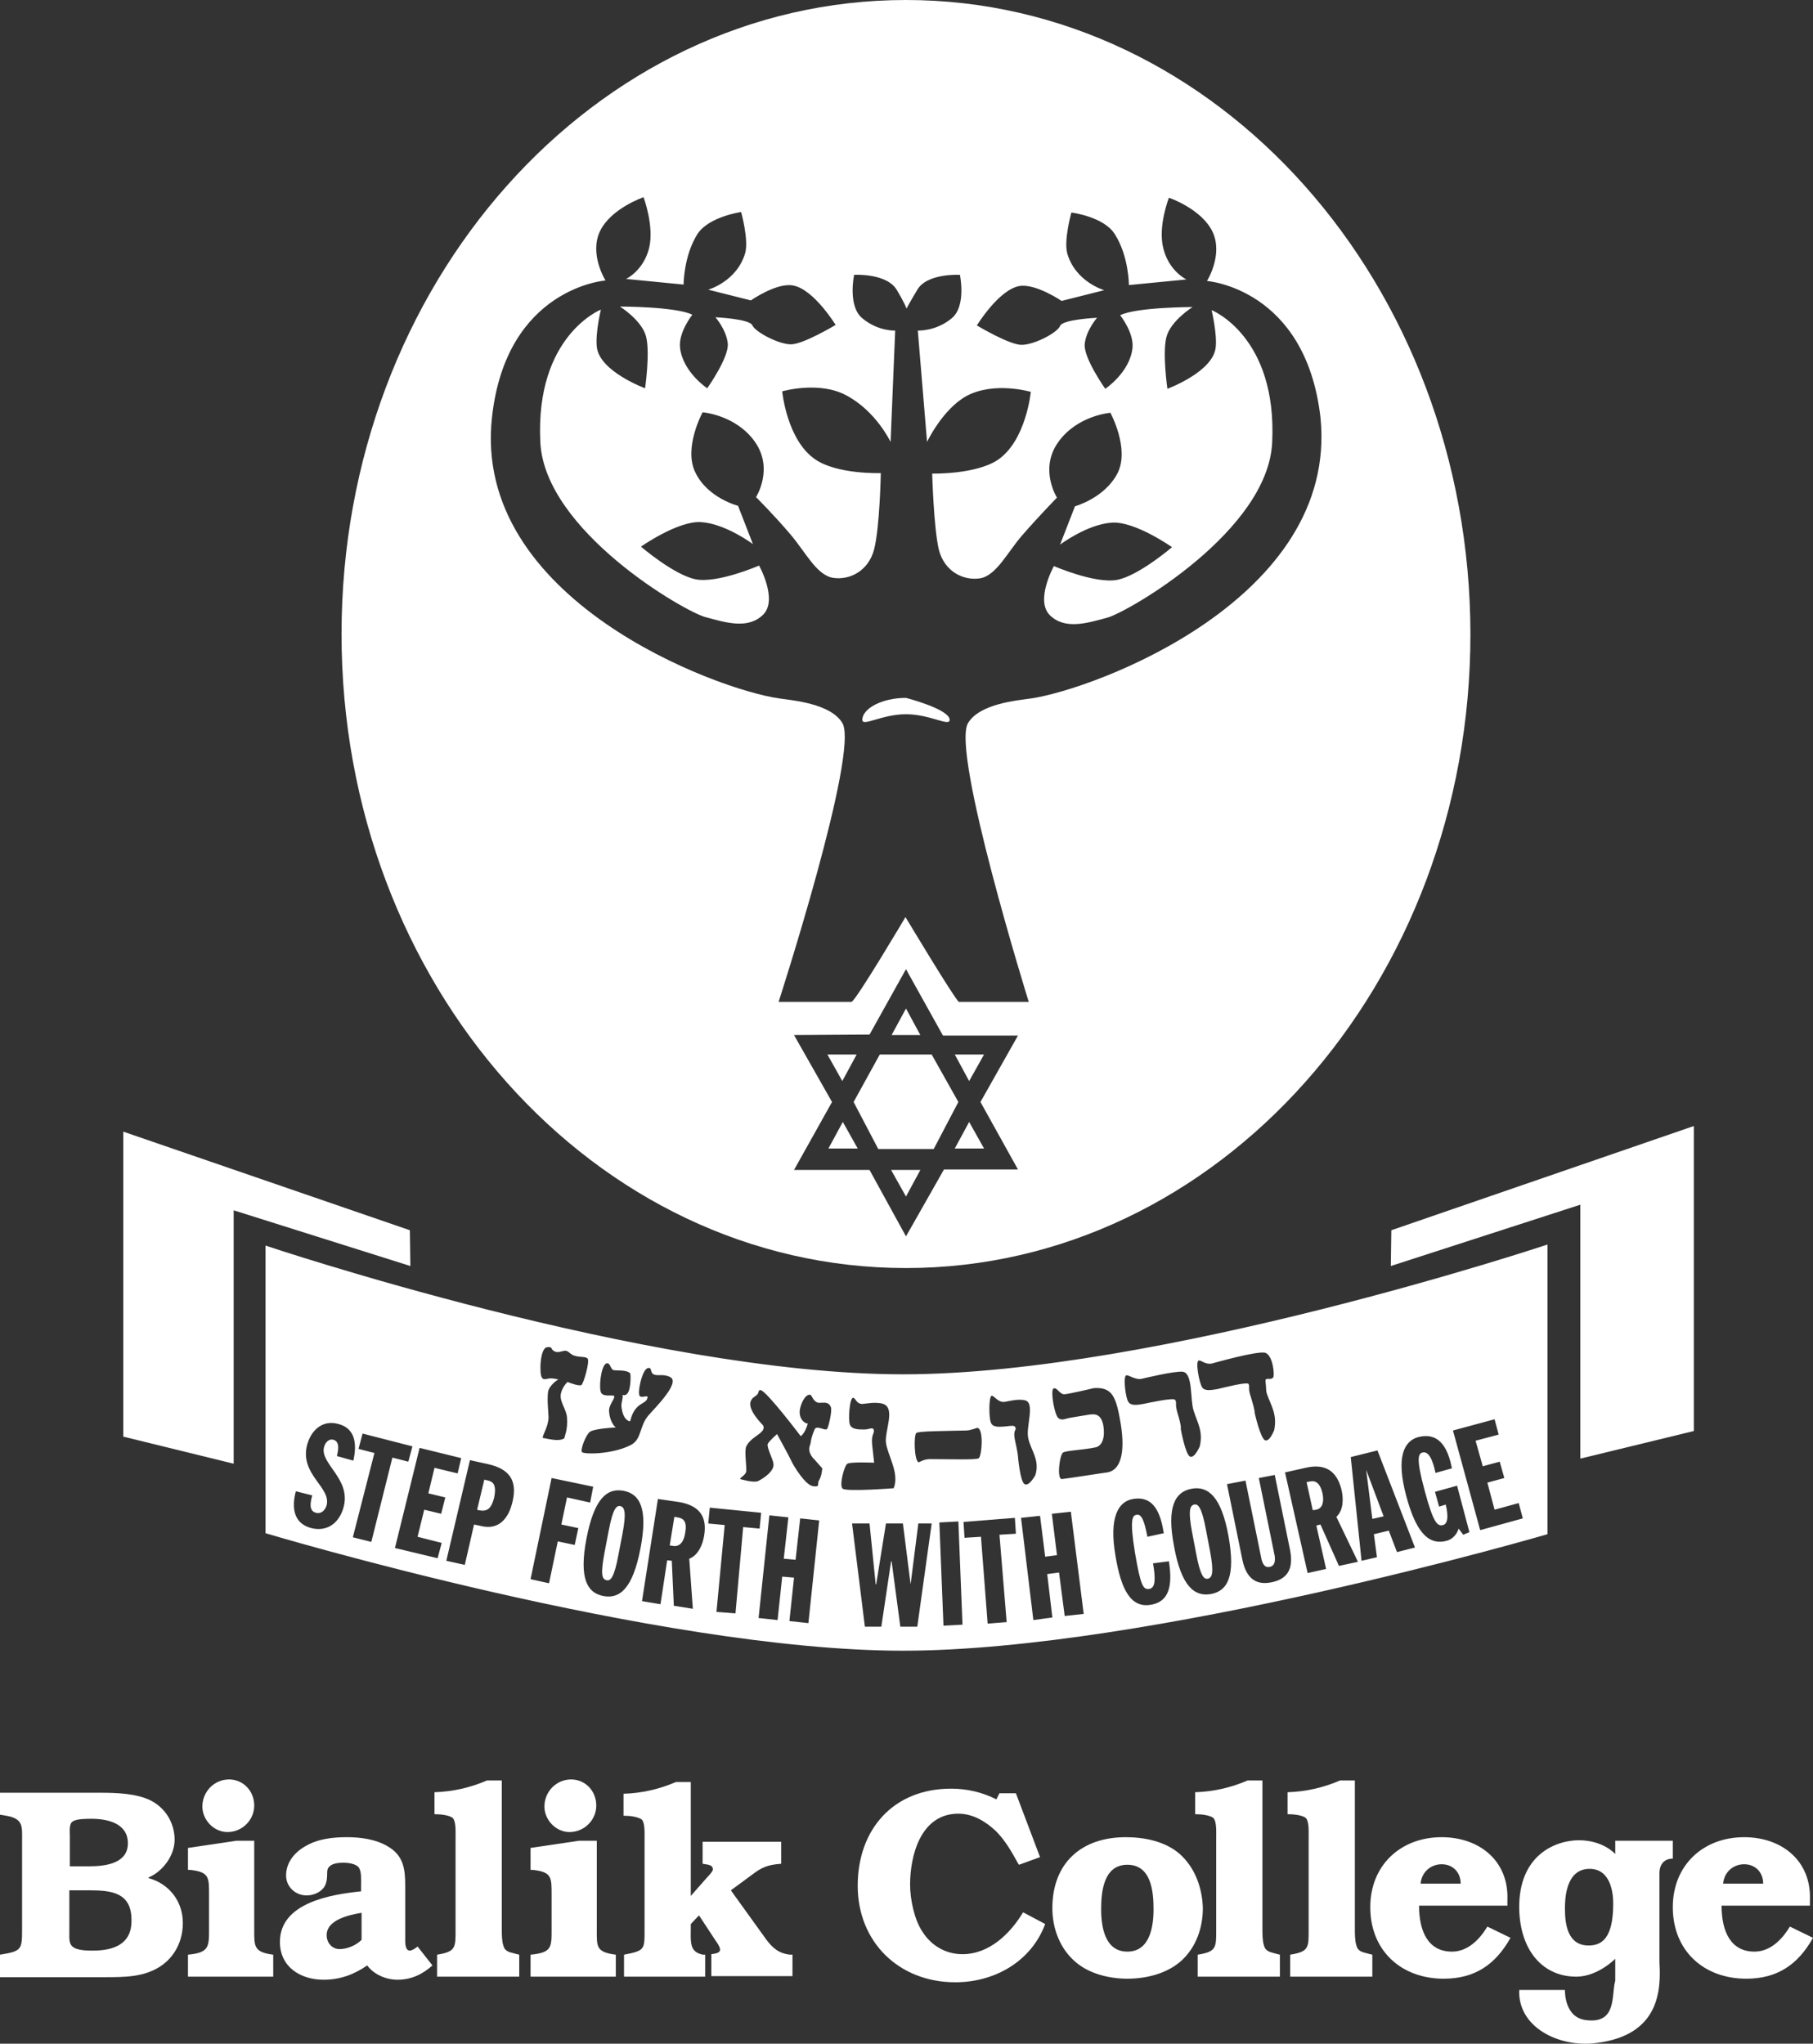 <?xml version="1.0" encoding="UTF-8"?>
<svg width="102px" height="115px" viewBox="0 0 102 115" version="1.1" xmlns="http://www.w3.org/2000/svg" xmlns:xlink="http://www.w3.org/1999/xlink">
    <rect x="0" y="0" width="102" height="115" fill="#333333" stroke="none"/>
    <title>footer_logo</title>
    <g id="footer_logo" stroke="none" stroke-width="1" fill="none" fill-rule="evenodd">
        <g id="White-Logo_RGB" fill="#FFFFFF" fill-rule="nonzero">
            <polygon id="Path" points="46.608 64.626 48.255 64.626 47.417 63.131"></polygon>
            <polygon id="Path" points="48.197 59.336 46.55 59.336 47.388 60.831"></polygon>
            <polygon id="Path" points="50.971 67.328 51.78 65.833 50.133 65.833"></polygon>
            <path d="M50.942,17.306 C50.942,17.306 50.942,17.278 50.942,17.306 C50.942,17.278 50.913,17.306 50.942,17.306 L50.942,17.306 Z" id="Path"></path>
            <polygon id="Path" points="52.416 59.336 49.497 59.336 48.024 62.009 49.411 64.654 52.531 64.654 53.918 62.009"></polygon>
            <polygon id="Path" points="53.716 59.336 54.525 60.831 55.363 59.336"></polygon>
            <polygon id="Path" points="53.716 64.626 55.363 64.626 54.525 63.131"></polygon>
            <path d="M30.629,101.653 C30.629,102.4 31.265,103.09 32.045,103.09 C32.854,103.09 33.547,102.429 33.547,101.595 C33.547,100.791 32.941,100.129 32.131,100.129 C31.293,100.129 30.629,100.819 30.629,101.653 Z" id="Path"></path>
            <path d="M67.846,86.072 C67.615,84.835 67.412,84.605 67.181,84.663 C66.95,84.72 66.835,84.979 67.066,86.215 L67.297,87.423 C67.528,88.659 67.73,88.889 67.961,88.831 C68.193,88.774 68.308,88.515 68.077,87.279 L67.846,86.072 Z" id="Path"></path>
            <path d="M38.113,85.382 L37.939,85.353 L37.679,86.963 L37.882,86.991 C38.286,87.049 38.488,86.675 38.546,86.273 C38.662,85.64 38.488,85.439 38.113,85.382 Z" id="Path"></path>
            <polygon id="Path" points="50.971 56.749 50.162 58.243 51.78 58.243"></polygon>
            <path d="M27.335,83.283 L27.248,83.254 L26.844,84.95 L26.93,84.979 C27.364,85.065 27.624,84.95 27.797,84.289 C27.971,83.455 27.682,83.34 27.335,83.283 Z" id="Path"></path>
            <path d="M74.058,84.95 C74.434,84.864 74.492,84.462 74.405,84.03 C74.261,83.427 74.001,83.283 73.654,83.369 L73.509,83.398 L73.856,84.979 L74.058,84.95 Z" id="Path"></path>
            <path d="M50.798,77.332 C36.466,77.332 14.939,70.088 14.939,70.088 L14.939,86.273 C14.939,86.273 36.986,92.885 50.798,92.885 C64.639,92.885 87.061,86.33 87.061,86.33 L87.061,70.03 C87.061,70.03 65.159,77.332 50.798,77.332 Z M67.441,76.556 C67.586,76.527 67.788,76.786 68.164,76.728 C68.279,76.7 70.793,75.981 71.198,76.125 C71.631,76.297 71.718,77.418 71.631,77.505 C71.487,77.706 71.169,77.447 71.198,77.735 C71.256,78.166 71.198,78.195 71.284,78.453 C71.516,79.115 71.862,79.574 71.689,80.466 C71.689,80.466 71.429,81.156 71.169,81.041 C70.909,80.926 70.591,79.517 70.591,79.517 C70.591,79.517 70.62,79.402 70.389,78.655 C70.186,78.08 70.331,78.051 70.244,77.878 C70.158,77.735 68.742,78.108 68.482,78.166 C68.135,78.223 67.788,78.281 67.644,78.08 C67.47,77.85 67.239,76.585 67.441,76.556 Z M63.367,77.39 C63.512,77.361 63.858,77.648 64.205,77.591 C64.321,77.562 66.112,77.131 66.546,77.188 C67.124,77.275 66.95,78.77 67.152,79.373 C67.355,80.034 67.701,80.523 67.499,81.386 C67.499,81.386 67.21,82.076 66.95,81.961 C66.69,81.846 66.43,80.408 66.43,80.408 C66.43,80.408 66.488,80.293 66.257,79.546 C66.083,78.971 66.228,78.942 66.112,78.77 C66.025,78.626 64.61,78.942 64.321,79 C63.974,79.057 63.627,79.115 63.483,78.885 C63.338,78.712 63.165,77.447 63.367,77.39 Z M34.27,79.46 C34.212,79.086 34.588,78.741 34.559,78.568 C34.53,78.453 34.01,78.626 33.836,78.396 C33.663,78.166 33.807,76.872 34.096,76.728 C34.356,76.613 34.327,77.102 34.559,77.102 C34.761,77.131 35.252,77.073 35.454,77.275 C35.483,77.303 35.512,78.108 35.31,78.396 C35.165,78.597 34.992,78.453 35.021,78.511 C35.079,78.597 34.934,78.971 34.963,79.143 C35.05,79.977 35.454,79.977 35.454,79.977 C35.454,79.977 35.541,79.517 35.801,79.23 C36.061,78.942 36.35,78.913 36.408,78.712 C36.524,78.425 36.177,78.683 36.003,78.568 C35.83,78.425 36.119,77.073 36.437,76.987 C36.726,76.901 36.524,77.275 36.841,77.361 C37.044,77.418 37.39,77.303 37.737,77.505 C38.257,77.85 36.784,79.287 36.466,79.661 C35.946,80.293 36.119,81.012 35.454,81.328 C34.414,81.846 32.825,81.846 32.738,81.702 C32.652,81.558 32.941,80.782 33.172,80.581 C33.403,80.379 34.645,80.322 34.645,80.322 C34.645,80.322 34.327,80.092 34.27,79.46 Z M30.773,75.809 C31.149,75.751 30.918,75.952 31.265,76.067 C31.467,76.125 31.698,75.981 31.842,76.01 C32.016,76.038 32.103,76.24 32.363,76.297 C32.68,76.383 32.941,76.326 33.056,76.441 C33.201,76.585 32.825,77.878 32.709,77.936 C32.565,78.022 31.929,77.763 31.929,77.763 C31.929,77.763 31.64,78.022 31.554,78.425 C31.467,78.885 31.871,79.287 31.9,79.776 C31.958,80.466 31.727,80.897 31.756,80.926 C31.409,81.184 30.542,80.868 30.542,80.926 C30.484,80.782 30.86,80.293 30.86,79.747 C30.86,79.488 30.773,78.827 30.831,78.338 C30.889,77.936 31.409,77.62 31.409,77.62 C31.409,77.62 31.322,77.591 31.062,77.562 C30.831,77.533 30.571,77.706 30.484,77.505 C30.34,77.332 30.369,75.866 30.773,75.809 Z M18.753,81.012 C18.522,80.954 18.32,81.127 18.233,81.414 C17.973,82.363 19.764,83.197 19.331,84.807 C19.1,85.669 18.435,86.215 17.51,85.985 C16.412,85.698 16.441,84.663 16.644,83.915 L17.568,84.145 C17.482,84.462 17.337,85.008 17.771,85.123 C18.117,85.209 18.32,84.922 18.377,84.692 C18.637,83.685 16.846,82.967 17.279,81.299 C17.51,80.466 18.146,79.891 19.013,80.121 C19.938,80.351 20.111,81.156 19.88,82.191 L18.955,81.932 C19.013,81.673 19.158,81.127 18.753,81.012 Z M20.891,86.762 L19.851,86.503 L21.065,81.759 L20.169,81.529 L20.4,80.667 L23.203,81.386 L22.972,82.248 L22.076,82.018 L20.891,86.762 Z M24.85,86.819 L24.619,87.681 L22.22,87.106 L23.607,81.472 L25.948,82.047 L25.746,82.909 L24.445,82.593 L24.099,84.03 L25.052,84.26 L24.821,85.18 L23.867,84.95 L23.492,86.474 L24.85,86.819 Z M28.837,84.49 C28.606,85.497 28.028,86.1 27.075,85.87 L26.67,85.784 L26.15,88.055 L25.11,87.825 L26.439,82.162 L27.479,82.392 C28.606,82.651 29.126,83.254 28.837,84.49 Z M32.334,86.934 L31.38,86.733 L30.889,89.09 L29.849,88.86 L31.033,83.168 L33.374,83.657 L33.201,84.548 L31.9,84.26 L31.582,85.784 L32.536,85.985 L32.334,86.934 Z M33.952,89.809 C33.027,89.636 32.565,88.803 32.998,86.56 C33.432,84.318 34.154,83.714 35.079,83.887 C36.003,84.059 36.466,84.893 36.032,87.135 C35.599,89.378 34.876,89.981 33.952,89.809 Z M39.615,86.417 C39.529,86.905 39.297,87.509 38.777,87.71 L38.98,90.527 L37.91,90.355 L37.795,87.825 L37.535,87.796 L37.159,90.269 L36.119,90.096 L37.015,84.347 L38.199,84.519 C39.211,84.692 39.818,85.209 39.615,86.417 Z M41.378,90.786 L40.309,90.7 L40.771,85.813 L39.846,85.727 L39.933,84.835 L42.823,85.123 L42.736,86.014 L41.811,85.928 L41.378,90.786 Z M45.481,91.332 L44.412,91.217 L44.672,88.774 L44.007,88.716 L43.747,91.16 L42.678,91.045 L43.285,85.267 L44.354,85.382 L44.094,87.71 L44.759,87.768 L45.019,85.439 L46.088,85.554 L45.481,91.332 Z M46.55,80.379 C46.463,80.581 45.943,80.149 45.828,80.437 C45.568,81.069 45.654,81.098 45.568,81.328 C45.394,81.759 45.828,82.133 45.828,82.133 L46.261,82.622 C46.261,82.622 46.232,83.053 46.088,83.283 C45.943,83.513 46.175,83.685 45.741,83.628 C45.308,83.57 44.643,82.478 44.527,82.219 C44.412,81.961 43.718,80.696 43.718,80.696 C43.718,80.696 43.285,81.069 43.198,81.242 C43.112,81.414 43.487,82.104 43.516,82.363 C43.574,82.766 42.996,83.168 42.649,83.34 C42.389,83.455 41.638,83.225 41.638,83.225 C41.638,83.139 41.956,82.996 41.985,82.794 C42.014,82.536 41.869,81.644 41.985,81.386 C42.158,81.041 42.476,80.868 42.736,80.667 C43.141,80.351 42.88,80.149 42.88,80.149 C42.88,80.149 42.014,79.287 42.245,78.827 C42.331,78.626 42.476,78.597 42.592,78.482 C42.707,78.367 42.649,78.195 42.794,78.223 C43.112,78.252 45.048,80.811 45.048,80.811 C45.048,80.811 45.279,80.696 45.452,80.092 C45.423,80.149 44.961,79.977 44.99,79.402 C45.019,79.057 45.279,78.453 45.568,78.482 C45.683,78.482 45.712,78.798 45.972,78.913 C46.175,79 46.608,78.77 46.752,79.201 C46.81,79.431 46.637,80.178 46.55,80.379 Z M47.677,82.363 C47.85,82.248 49.18,82.306 49.18,82.306 C49.18,82.306 49.151,82.076 49.064,81.271 C49.006,80.667 49.237,80.638 49.151,80.437 C49.093,80.293 48.891,80.437 48.631,80.437 C48.284,80.437 47.937,80.437 47.822,80.178 C47.706,79.948 47.793,78.655 47.995,78.655 C48.139,78.655 48.168,79 48.515,79 C48.631,79 49.295,78.856 49.7,79 C50.393,79.258 49.758,80.552 49.844,81.184 C49.931,81.874 50.624,82.909 50.278,83.743 C50.278,83.743 47.677,83.944 47.417,83.772 C47.186,83.628 47.504,82.449 47.677,82.363 Z M51.607,91.534 L50.653,91.534 L50.162,87.854 L50.133,87.854 L49.584,91.534 L48.659,91.534 L47.937,85.727 L48.92,85.727 L49.266,89.148 L49.295,89.148 L49.844,85.727 L50.798,85.727 L51.231,89.148 L51.231,89.148 L51.665,85.727 L52.416,85.727 L51.607,91.534 Z M52.329,82.104 C51.925,82.104 51.722,82.306 51.665,82.277 C51.433,82.133 51.405,80.782 51.549,80.638 C51.636,80.523 53.225,80.523 54.352,80.494 C54.641,80.494 54.959,80.322 55.016,80.351 C55.334,80.466 55.248,81.846 55.074,82.047 C54.959,82.162 53.514,82.104 52.329,82.104 Z M53.08,91.476 L52.849,85.669 L53.918,85.612 L54.15,91.419 L53.08,91.476 Z M56.635,91.275 L55.565,91.361 L55.19,86.474 L54.265,86.532 L54.207,85.64 L57.097,85.41 L57.155,86.302 L56.23,86.359 L56.635,91.275 Z M57.097,81.012 C56.981,80.408 57.212,80.494 57.126,80.322 C57.068,80.178 56.866,80.236 56.577,80.264 C56.23,80.293 55.883,80.322 55.768,80.092 C55.623,79.862 55.623,78.54 55.797,78.54 C55.941,78.54 56.143,78.913 56.49,78.885 C56.606,78.885 57.27,78.683 57.675,78.798 C58.253,78.942 57.704,80.293 57.848,80.926 C57.993,81.616 58.513,82.133 58.253,82.996 C58.253,82.996 57.906,83.657 57.646,83.513 C57.386,83.369 57.27,81.932 57.27,81.932 C57.27,81.932 57.27,81.788 57.097,81.012 Z M59.9,90.93 L59.582,88.486 L58.917,88.573 L59.206,91.016 L58.137,91.16 L57.444,85.41 L58.513,85.295 L58.802,87.595 L59.466,87.509 L59.177,85.18 L60.246,85.065 L60.969,90.815 L59.9,90.93 Z M59.755,83.225 C59.437,83.283 59.611,81.846 59.813,81.731 C60.015,81.616 60.969,81.587 61.633,81.443 C61.922,81.386 62.211,81.041 62.067,80.178 C61.922,79.488 61.518,79.574 61.258,79.603 C61.056,79.632 60.767,79.689 60.218,79.776 C59.9,79.833 59.755,79.948 59.553,79.804 C59.322,79.632 59.091,78.252 59.264,78.137 C59.466,78.022 59.611,78.482 59.9,78.453 C60.218,78.425 61.547,78.108 61.547,78.108 C62.558,78.051 62.789,78.54 63.049,80.092 C63.338,81.874 62.992,82.737 62.298,82.852 C62.24,82.852 60.044,83.197 59.755,83.225 Z M64.754,90.298 C63.627,90.499 63.078,89.464 62.76,87.566 C62.385,85.382 62.905,84.49 63.743,84.347 C64.956,84.145 65.303,85.209 65.476,86.273 L64.552,86.474 C64.378,85.525 64.205,85.18 63.945,85.238 C63.714,85.267 63.541,85.468 63.858,87.394 C64.176,89.263 64.321,89.464 64.667,89.406 C65.014,89.349 65.014,88.803 64.87,87.969 L65.765,87.854 C65.91,88.86 65.968,90.096 64.754,90.298 Z M68.135,89.694 C67.21,89.866 66.459,89.263 66.054,87.02 C65.621,84.778 66.112,83.944 67.037,83.772 C67.961,83.599 68.713,84.203 69.117,86.445 C69.522,88.716 69.059,89.521 68.135,89.694 Z M71.544,89.033 C70.735,89.205 70.129,88.889 69.897,87.768 L69.031,83.513 L70.071,83.312 L70.967,87.71 C71.024,87.969 71.14,88.228 71.429,88.17 C71.718,88.113 71.747,87.854 71.718,87.566 L70.822,83.168 L71.718,82.996 L72.585,87.25 C72.787,88.343 72.382,88.86 71.544,89.033 Z M75.33,88.113 L74.29,85.784 L74.058,85.842 L74.607,88.285 L73.567,88.515 L72.296,82.852 L73.452,82.593 C74.434,82.363 75.185,82.651 75.474,83.829 C75.59,84.318 75.59,84.979 75.185,85.353 L76.399,87.883 L75.33,88.113 Z M78.595,87.336 L78.133,86.129 L77.295,86.33 L77.468,87.624 L76.601,87.825 L75.994,81.989 L77.497,81.616 L79.606,87.078 L78.595,87.336 Z M82.322,86.359 L82.062,86.014 C81.976,86.302 81.744,86.618 81.369,86.704 C80.271,86.991 79.606,86.014 79.115,84.174 C78.537,82.018 78.971,81.098 79.78,80.868 C80.444,80.696 81.224,80.811 81.6,82.248 L81.687,82.622 L80.762,82.881 C80.704,82.622 80.502,81.616 80.04,81.731 C79.78,81.788 79.664,82.076 80.155,83.887 C80.646,85.727 80.878,85.899 81.195,85.813 C81.571,85.698 81.398,84.922 81.34,84.663 L80.964,84.778 L80.733,83.944 L81.976,83.599 L82.669,86.215 L82.322,86.359 Z M83.276,86.1 L81.744,80.494 L84.085,79.862 L84.316,80.724 L83.016,81.069 L83.42,82.507 L84.374,82.248 L84.634,83.168 L83.68,83.427 L84.085,84.95 L85.443,84.577 L85.674,85.439 L83.276,86.1 Z" id="Shape"></path>
            <polygon id="Path" points="95.296 80.523 95.296 63.361 78.277 69.225 78.248 71.238 88.91 67.788 88.91 82.076"></polygon>
            <path d="M34.905,84.749 C34.674,84.692 34.472,84.922 34.241,86.158 L34.01,87.365 C33.778,88.601 33.865,88.86 34.125,88.918 C34.356,88.975 34.559,88.745 34.79,87.509 L35.021,86.302 C35.252,85.094 35.137,84.807 34.905,84.749 Z" id="Path"></path>
            <polygon id="Path" points="77.844 85.324 76.861 82.708 76.861 82.708 77.208 85.468"></polygon>
            <path d="M50.971,40.19 C52.329,40.19 53.427,40.908 53.427,40.506 C53.427,39.902 50.971,39.27 50.971,39.27 C49.613,39.27 48.515,39.873 48.515,40.506 C48.515,40.908 49.613,40.19 50.971,40.19 Z" id="Path"></path>
            <path d="M33.576,108.552 L33.576,103.579 L32.565,103.579 L29.849,103.982 L29.849,105.218 L29.964,105.218 C31.062,105.333 31.033,105.649 31.033,106.655 L31.033,108.552 C31.033,109.559 31.062,109.875 29.849,109.99 L29.849,111.226 L34.645,111.226 L34.645,109.99 C33.518,109.846 33.576,109.53 33.576,108.552 Z" id="Path"></path>
            <path d="M66.343,104.298 C65.534,103.608 64.378,103.378 63.338,103.378 C60.824,103.378 59.206,104.844 59.206,107.374 C59.206,108.524 59.64,109.674 60.535,110.421 C61.316,111.082 62.442,111.341 63.425,111.341 C64.494,111.341 65.679,111.054 66.488,110.306 C67.297,109.559 67.673,108.466 67.673,107.374 C67.644,106.253 67.239,105.074 66.343,104.298 Z M63.425,109.817 C62.154,109.817 61.951,108.409 61.951,107.431 C61.951,106.425 62.096,104.93 63.425,104.93 C64.754,104.93 64.899,106.396 64.899,107.431 C64.899,108.409 64.696,109.817 63.425,109.817 Z" id="Shape"></path>
            <path d="M71.111,109.472 C71.024,109.214 71.024,108.811 71.024,108.552 L71.024,100.187 L70.186,100.187 C69.262,100.589 68.25,100.819 67.239,100.848 L67.239,102.084 C67.615,102.084 68.048,102.142 68.25,102.285 C68.453,102.458 68.424,103.062 68.424,103.32 L68.424,108.552 C68.424,109.587 68.453,109.817 67.384,109.99 L67.384,111.226 L72.007,111.226 L72.007,109.99 L71.776,109.932 C71.487,109.846 71.198,109.817 71.111,109.472 Z" id="Path"></path>
            <path d="M54.15,109.961 C53.196,109.961 52.387,109.472 51.896,108.696 C51.433,108.006 51.202,106.856 51.202,106.051 C51.202,104.384 51.809,102.055 53.918,102.055 C54.727,102.055 55.45,102.487 56.028,103.033 C56.548,103.55 56.924,104.212 57.27,104.844 L57.328,104.93 L58.513,104.499 L57.155,100.906 L56.23,100.906 L56.057,101.251 C55.276,100.848 54.381,100.647 53.514,100.647 C50.249,100.647 48.255,102.947 48.255,106.109 C48.255,109.271 50.567,111.542 53.745,111.542 C55.97,111.542 58.022,110.364 58.802,108.265 L57.559,107.604 C56.837,108.811 55.652,109.961 54.15,109.961 Z" id="Path"></path>
            <path d="M76.312,109.472 C76.225,109.214 76.225,108.811 76.225,108.552 L76.225,100.187 L75.388,100.187 C74.463,100.589 73.452,100.819 72.44,100.848 L72.44,102.084 C72.816,102.084 73.249,102.142 73.452,102.285 C73.654,102.458 73.625,103.062 73.625,103.32 L73.625,108.552 C73.625,109.587 73.654,109.817 72.585,109.99 L72.585,111.226 L77.208,111.226 L77.208,109.99 L76.977,109.932 C76.659,109.846 76.399,109.817 76.312,109.472 Z" id="Path"></path>
            <path d="M83.68,108.409 C83.247,109.127 82.582,109.817 81.687,109.817 C80.358,109.817 79.837,108.696 79.837,107.23 L84.807,107.23 L84.807,106.914 C84.894,104.7 83.218,103.378 81.109,103.378 C78.797,103.378 77.092,104.959 77.092,107.316 C77.092,109.76 78.826,111.341 81.224,111.341 C82.987,111.341 84.143,110.536 84.981,109.041 L83.68,108.409 Z M81.109,104.901 C81.716,104.901 82.178,105.333 82.178,105.994 L79.924,105.994 C79.982,105.333 80.502,104.901 81.109,104.901 Z" id="Shape"></path>
            <path d="M100.7,108.409 C100.266,109.127 99.602,109.817 98.706,109.817 C97.377,109.817 96.857,108.696 96.857,107.23 L101.827,107.23 L101.827,106.914 C101.913,104.7 100.237,103.378 98.128,103.378 C95.816,103.378 94.112,104.959 94.112,107.316 C94.112,109.76 95.845,111.341 98.244,111.341 C100.006,111.341 101.162,110.536 102,109.041 L100.7,108.409 Z M98.128,104.901 C98.735,104.901 99.197,105.333 99.197,105.994 L96.943,105.994 C97.001,105.333 97.521,104.901 98.128,104.901 Z" id="Shape"></path>
            <path d="M90.875,103.579 L90.875,104.327 C90.875,104.327 90.211,103.55 88.824,103.55 C87.581,103.55 85.414,104.327 85.472,107.431 C85.53,109.789 86.83,111.255 88.737,111.226 C89.922,111.197 90.875,110.22 90.875,110.22 L90.875,111.456 C90.644,112.261 90.991,113.9 89.228,113.67 C88.015,113.526 88.044,112.06 88.044,111.974 L85.472,111.974 C85.385,114.101 87.755,115.222 89.777,114.963 C93.418,114.532 93.447,111.916 93.36,110.421 L93.36,105.333 C93.418,104.528 94.112,104.585 94.112,104.585 L94.112,103.579 L90.875,103.579 Z M89.373,109.472 C88.217,109.472 88.044,108.323 88.044,107.403 C88.044,106.885 88.073,105.16 89.431,105.16 C90.644,105.16 90.76,106.569 90.76,107.115 C90.76,109.099 90.095,109.472 89.373,109.472 Z" id="Shape"></path>
            <path d="M43.083,109.099 L41.118,106.368 L42.331,105.476 C42.852,105.074 43.198,104.93 43.95,104.873 L43.95,103.637 L39.529,103.637 L39.529,104.873 L39.702,104.901 C39.875,104.93 40.107,104.959 40.107,105.189 C40.107,105.333 39.76,105.649 39.673,105.764 L38.864,106.684 L38.864,100.273 L38.026,100.273 C37.101,100.676 36.09,100.906 35.079,100.934 L35.079,102.17 C35.454,102.17 35.859,102.228 36.09,102.372 C36.292,102.544 36.263,103.148 36.263,103.407 L36.263,108.552 C36.263,109.702 36.292,109.76 35.108,109.99 L35.108,111.226 L39.673,111.226 L39.673,109.99 L39.558,109.99 C39.24,109.932 39.008,109.789 38.922,109.501 C38.835,109.185 38.864,108.84 38.864,108.495 L38.864,108.265 L39.326,107.776 L40.251,109.185 C40.338,109.3 40.511,109.559 40.511,109.702 C40.511,109.904 40.222,109.932 40.02,109.961 L40.02,111.197 L44.585,111.197 L44.585,109.99 L44.47,109.99 C43.834,109.932 43.458,109.616 43.083,109.099 Z" id="Path"></path>
            <path d="M8.351,105.678 L8.351,105.649 C9.16,105.304 9.824,104.413 9.824,103.522 C9.824,102.602 9.333,101.768 8.524,101.337 C7.715,100.906 6.501,100.877 5.635,100.877 L0,100.877 L0,102.113 L0.347,102.17 C1.329,102.343 1.242,102.774 1.242,103.608 L1.242,108.495 C1.242,109.702 1.242,109.789 0,109.99 L0,111.255 L5.924,111.255 C6.993,111.255 8.091,111.255 9.015,110.651 C9.853,110.105 10.287,109.185 10.287,108.208 C10.287,106.971 9.507,105.994 8.351,105.678 Z M4.103,102.487 C4.305,102.343 4.883,102.343 5.143,102.343 C6.068,102.343 7.195,102.602 7.195,103.723 C7.195,104.873 5.895,105.016 5.028,105.016 L3.93,105.016 L3.93,103.32 C3.93,103.062 3.872,102.602 4.103,102.487 Z M5.23,109.76 C4.912,109.76 4.334,109.76 4.074,109.53 C3.872,109.357 3.901,109.012 3.901,108.782 L3.901,106.368 L5.057,106.368 C6.299,106.368 7.397,106.511 7.397,108.035 C7.426,109.386 6.415,109.76 5.23,109.76 Z" id="Shape"></path>
            <polygon id="Path" points="13.147 68.104 23.087 71.238 23.058 69.225 6.935 63.677 6.935 80.839 13.147 82.363"></polygon>
            <path d="M11.385,101.653 C11.385,102.4 12.02,103.09 12.801,103.09 C13.61,103.09 14.303,102.429 14.303,101.595 C14.303,100.791 13.696,100.129 12.887,100.129 C12.049,100.129 11.385,100.819 11.385,101.653 Z" id="Path"></path>
            <path d="M50.971,0 C33.432,0 19.215,15.984 19.215,35.676 C19.215,55.397 33.432,71.353 50.971,71.353 C68.51,71.353 82.727,55.369 82.727,35.676 C82.698,15.984 68.482,0 50.971,0 Z M57.27,65.804 L53.109,65.804 L50.971,69.57 L48.92,65.833 L44.672,65.833 L46.81,62.009 L44.672,58.243 L48.92,58.215 L50.971,54.535 L53.052,58.272 L57.27,58.272 L55.161,62.009 L57.27,65.804 Z M58.022,39.299 C57.241,39.414 55.132,39.586 54.467,40.678 C53.485,42.26 57.877,56.375 57.877,56.375 L53.947,56.375 C53.716,56.231 50.942,51.603 50.942,51.603 C50.942,51.603 48.168,56.289 47.908,56.375 L43.805,56.375 C43.805,56.375 48.371,42.26 47.388,40.678 C46.724,39.586 44.614,39.414 43.834,39.299 C40.338,38.81 26.526,33.721 27.682,23.458 C28.491,16.185 34.067,15.783 34.067,15.783 C34.067,15.783 33.143,14.317 33.75,13.023 C34.356,11.729 36.206,11.097 36.206,11.097 C36.206,11.097 36.812,12.707 36.524,13.943 C36.206,15.236 35.223,15.696 35.223,15.696 L38.459,16.013 C38.459,16.013 38.459,14.403 39.24,13.167 C39.875,12.189 41.696,11.93 41.696,11.93 C41.696,11.93 42.129,13.483 41.927,14.23 C41.465,15.84 39.846,16.3 39.846,16.3 L42.245,16.904 C42.245,16.904 43.718,15.869 44.643,16.07 C45.799,16.3 47.012,18.284 47.012,18.284 C47.012,18.284 45.192,19.376 44.499,19.376 C43.805,19.376 42.505,18.686 42.331,18.312 C42.187,17.939 40.251,17.853 40.251,17.853 C40.251,17.853 40.858,18.542 40.944,19.319 C41.031,20.095 39.789,21.848 39.789,21.848 C39.789,21.848 38.402,20.929 38.257,19.549 C38.171,18.686 38.951,17.709 38.951,17.709 C38.026,17.249 34.876,17.249 34.876,17.249 C34.876,17.249 36.119,18.025 36.35,18.945 C36.581,19.865 36.292,21.848 36.292,21.848 C36.292,21.848 33.721,20.9 33.576,19.52 C33.49,18.715 33.807,17.421 33.807,17.421 C33.807,17.421 30.109,18.887 30.398,24.867 C30.629,29.869 38.546,34.44 39.702,34.728 C40.858,35.044 42.1,35.418 42.938,34.584 C43.776,33.75 42.707,31.824 42.707,31.824 C42.707,31.824 40.395,32.83 39.153,32.6 C37.939,32.37 36.061,30.76 36.061,30.76 C36.061,30.76 38.142,29.294 39.442,29.38 C40.829,29.467 42.36,30.617 42.36,30.617 L41.522,28.461 C41.522,28.461 39.818,28.029 39.124,26.592 C38.431,25.212 39.529,23.2 39.529,23.2 C39.529,23.2 41.407,23.343 42.476,24.867 C43.545,26.391 42.534,27.972 42.534,27.972 C42.534,27.972 43.545,28.978 44.47,30.07 C45.308,31.048 45.943,32.37 46.868,32.514 C47.793,32.658 48.862,32.14 49.18,30.904 C49.497,29.668 49.555,26.621 49.555,26.621 C49.555,26.621 47.099,26.707 45.857,25.844 C44.267,24.752 44.007,22.021 44.007,22.021 C44.007,22.021 46.088,21.417 47.619,22.251 C49.295,23.142 50.104,24.867 50.104,24.867 L50.364,18.6 C50.364,18.6 49.411,18.657 48.515,17.91 C47.677,17.22 48.053,15.466 48.053,15.466 C48.053,15.466 49.931,15.351 50.48,16.358 C50.827,16.933 51,17.335 51,17.364 C51.029,17.306 51.231,16.933 51.578,16.358 C52.098,15.351 54.005,15.466 54.005,15.466 C54.005,15.466 54.381,17.22 53.543,17.91 C52.647,18.657 51.636,18.6 51.636,18.6 L51.636,18.6 L52.156,24.867 C52.156,24.867 53.023,23.027 54.381,22.28 C55.941,21.446 57.993,22.05 57.993,22.05 C57.993,22.05 57.733,24.781 56.143,25.873 C54.901,26.707 52.445,26.649 52.445,26.649 C52.445,26.649 52.531,29.725 52.82,30.933 C53.138,32.169 54.207,32.686 55.132,32.543 C56.057,32.399 56.692,31.048 57.53,30.099 C58.455,29.035 59.466,28.001 59.466,28.001 C59.466,28.001 58.455,26.419 59.524,24.896 C60.593,23.372 62.471,23.228 62.471,23.228 C62.471,23.228 63.569,25.241 62.876,26.621 C62.154,28.029 60.478,28.489 60.478,28.489 L59.64,30.645 C59.64,30.645 61.171,29.495 62.558,29.409 C63.858,29.323 65.939,30.789 65.939,30.789 C65.939,30.789 64.061,32.399 62.847,32.629 C61.605,32.859 59.293,31.853 59.293,31.853 C59.293,31.853 58.224,33.779 59.062,34.613 C59.9,35.446 61.142,35.073 62.298,34.756 C63.454,34.44 71.342,29.898 71.573,24.896 C71.862,18.916 68.164,17.45 68.164,17.45 C68.164,17.45 68.482,18.772 68.395,19.549 C68.25,20.929 65.679,21.877 65.679,21.877 C65.679,21.877 65.39,19.894 65.621,18.974 C65.852,18.054 67.095,17.278 67.095,17.278 C67.095,17.278 63.945,17.278 63.02,17.738 C63.02,17.738 63.801,18.715 63.714,19.577 C63.569,20.957 62.182,21.877 62.182,21.877 C62.182,21.877 60.94,20.124 61.027,19.347 C61.113,18.571 61.72,17.881 61.72,17.881 C61.72,17.881 59.784,17.968 59.64,18.341 C59.495,18.715 58.195,19.405 57.473,19.405 C56.779,19.405 54.959,18.312 54.959,18.312 C54.959,18.312 56.172,16.329 57.328,16.099 C58.253,15.926 59.726,16.933 59.726,16.933 L62.125,16.329 C62.125,16.329 60.507,15.869 60.044,14.259 C59.842,13.512 60.275,11.959 60.275,11.959 C60.275,11.959 62.125,12.189 62.731,13.195 C63.512,14.432 63.512,16.041 63.512,16.041 L66.748,15.725 C66.748,15.725 65.765,15.265 65.448,13.972 C65.13,12.735 65.765,11.125 65.765,11.125 C65.765,11.125 67.615,11.758 68.222,13.052 C68.828,14.345 67.904,15.811 67.904,15.811 C67.904,15.811 73.452,16.214 74.29,23.487 C75.33,33.721 61.547,38.781 58.022,39.299 Z" id="Shape"></path>
            <path d="M28.317,109.472 C28.231,109.214 28.231,108.811 28.231,108.552 L28.231,100.187 L27.393,100.187 C26.468,100.589 25.457,100.819 24.445,100.848 L24.445,102.084 C24.821,102.084 25.254,102.142 25.457,102.285 C25.659,102.458 25.63,103.062 25.63,103.32 L25.63,108.552 C25.63,109.587 25.659,109.817 24.59,109.99 L24.59,111.226 L29.213,111.226 L29.213,109.99 L28.982,109.932 C28.664,109.846 28.404,109.817 28.317,109.472 Z" id="Path"></path>
            <path d="M14.303,108.552 L14.303,103.579 L13.292,103.579 L10.576,103.982 L10.576,105.218 L10.691,105.218 C11.789,105.333 11.76,105.649 11.76,106.655 L11.76,108.552 C11.76,109.559 11.76,109.875 10.576,109.99 L10.576,111.226 L15.372,111.226 L15.372,109.99 C14.274,109.846 14.303,109.53 14.303,108.552 Z" id="Path"></path>
            <path d="M23.492,109.53 C23.405,109.616 23.174,109.76 23.058,109.76 C22.769,109.76 22.798,109.242 22.798,109.07 L22.798,106.109 C22.798,105.189 22.712,104.413 21.816,103.895 C21.151,103.493 20.284,103.378 19.533,103.378 C18.724,103.378 17.886,103.464 17.164,103.895 C16.557,104.24 16.095,104.815 16.095,105.534 C16.095,106.166 16.615,106.655 17.25,106.655 C17.597,106.655 18.002,106.511 18.233,106.195 C18.377,105.965 18.406,105.706 18.406,105.448 C18.406,105.275 18.406,105.131 18.551,105.016 C18.724,104.844 19.071,104.815 19.331,104.815 C19.591,104.815 20.053,104.873 20.198,105.103 C20.342,105.333 20.313,105.764 20.313,106.023 L20.313,106.425 C18.637,106.598 15.748,107.058 15.748,109.271 C15.748,110.68 16.904,111.399 18.204,111.399 C19.129,111.399 19.909,111.111 20.66,110.594 C21.036,111.111 21.729,111.399 22.365,111.399 C23.116,111.399 23.752,111.111 24.33,110.594 L23.492,109.53 Z M20.342,109.156 C20.024,109.472 19.533,109.674 19.1,109.674 C18.666,109.674 18.377,109.3 18.377,108.897 C18.377,108.006 19.678,107.748 20.342,107.633 L20.342,109.156 Z" id="Shape"></path>
        </g>
    </g>
</svg>
